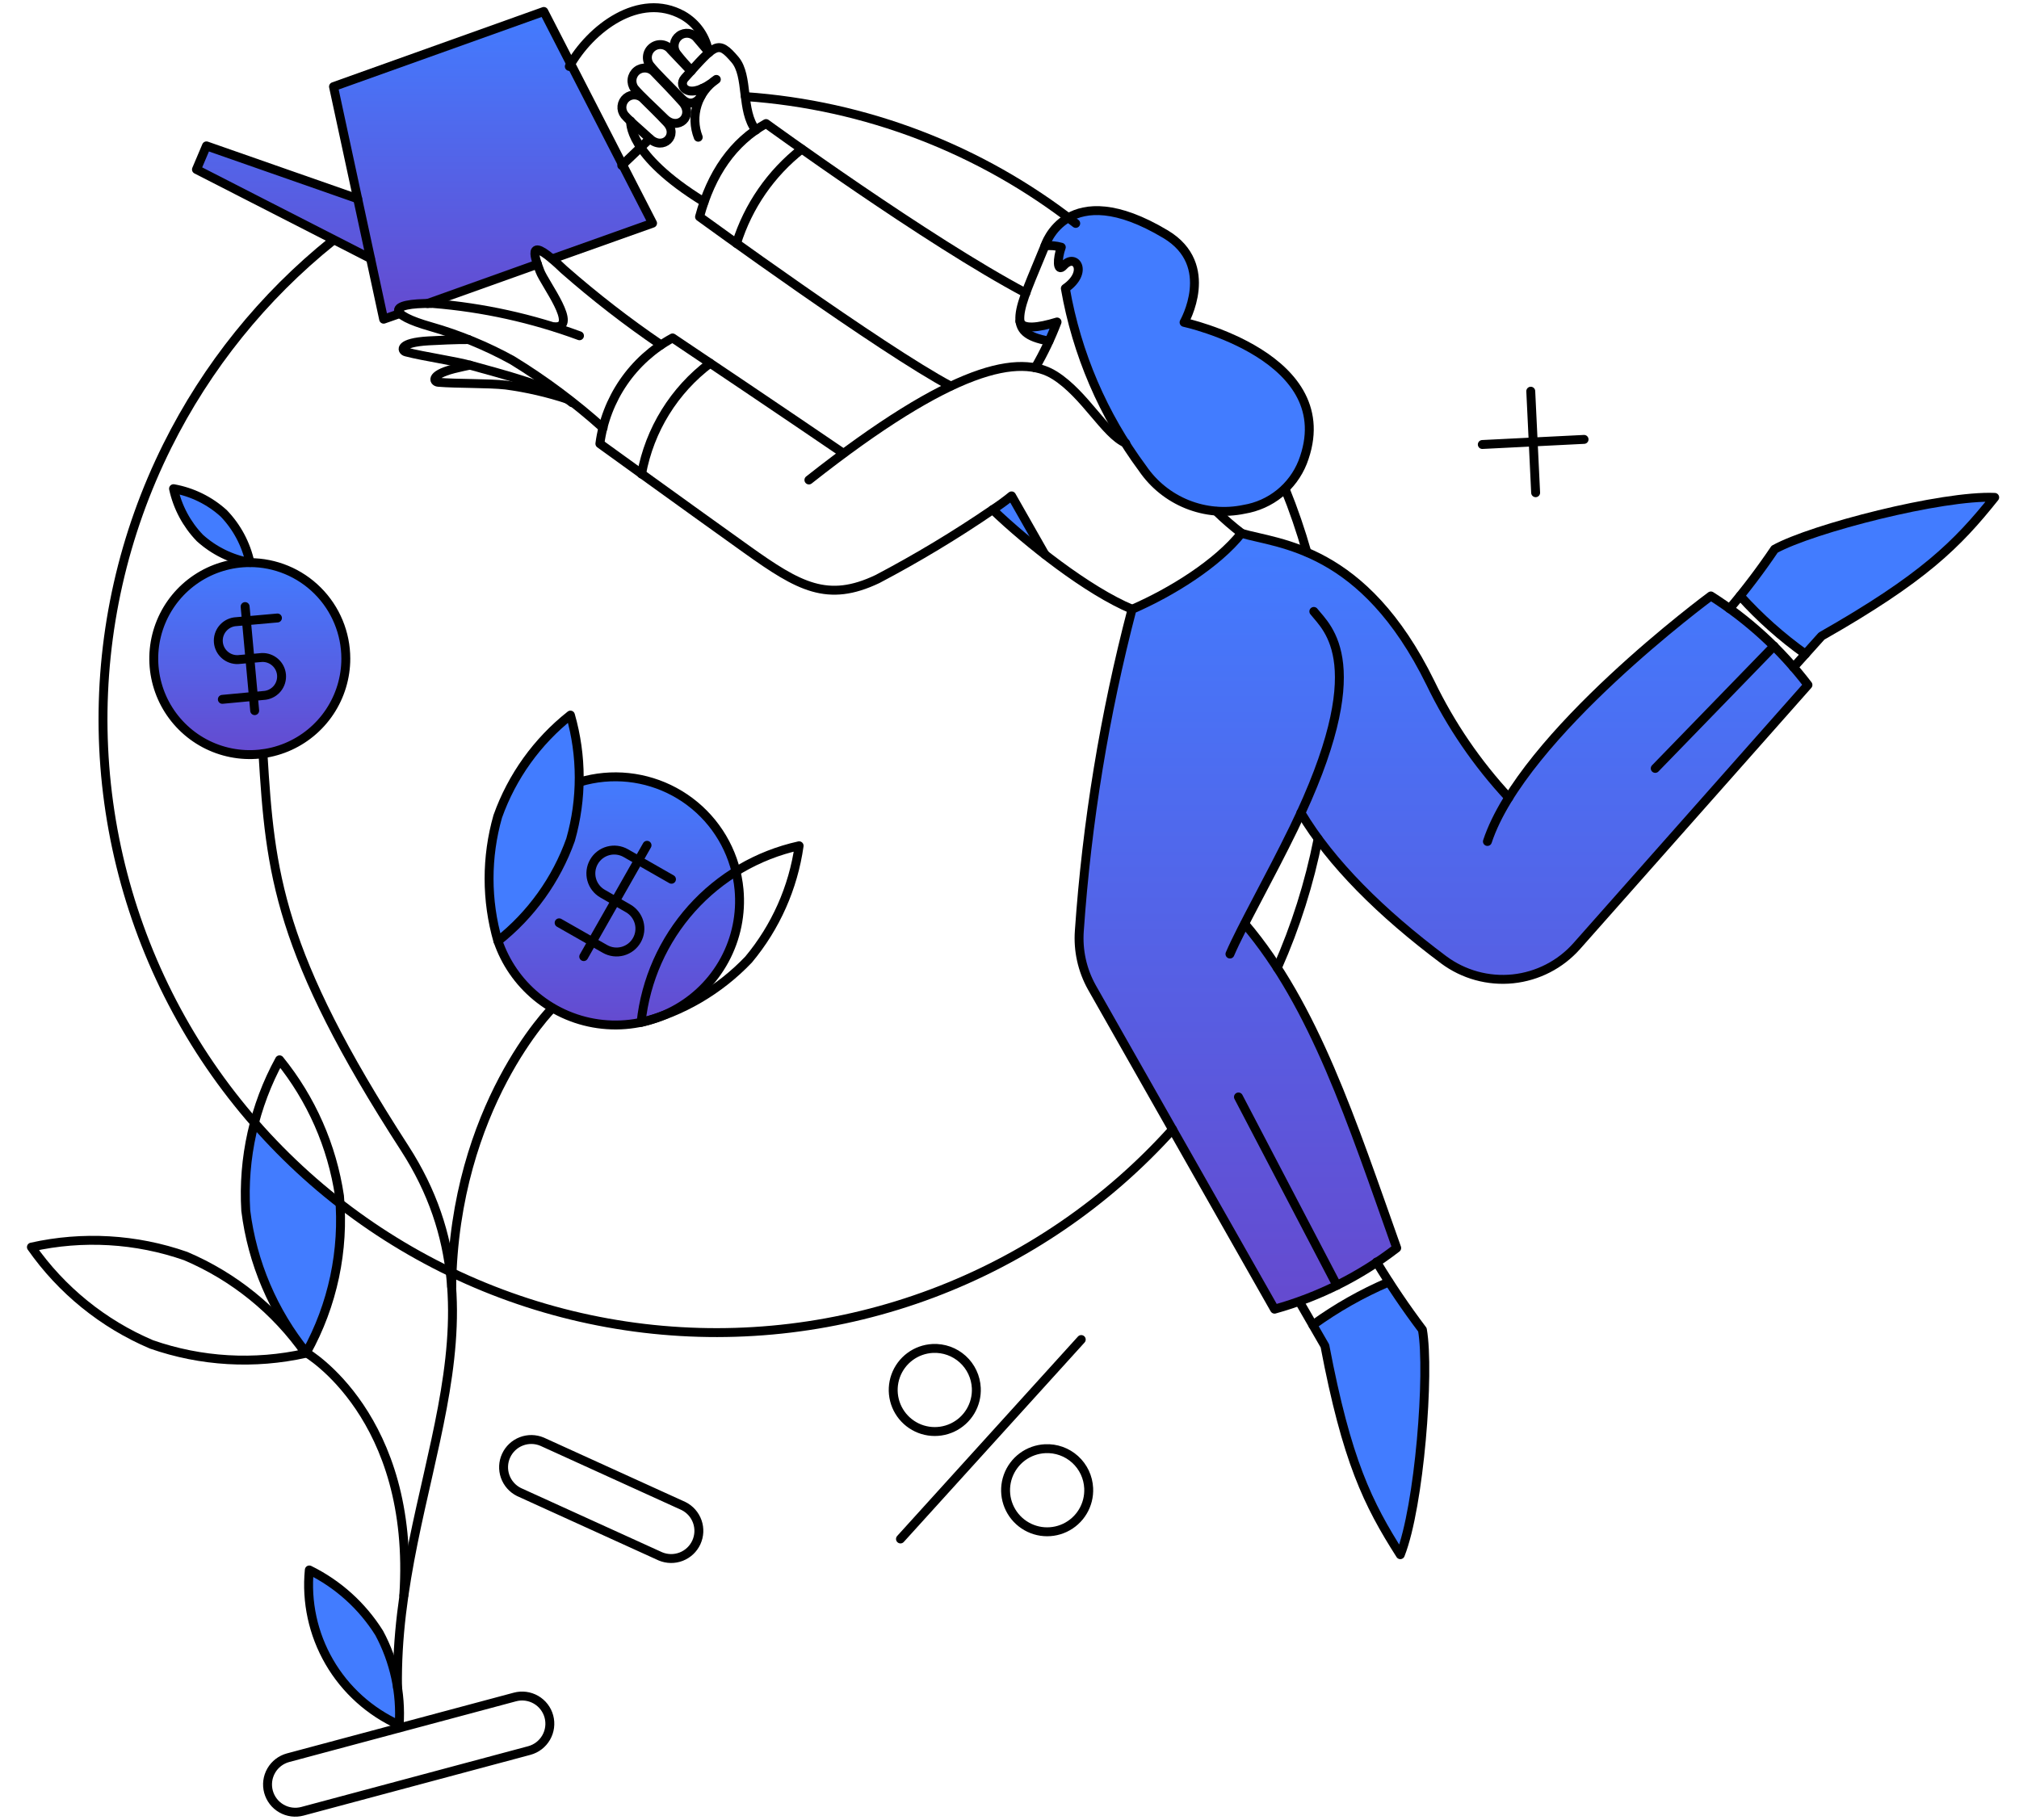 <svg xmlns="http://www.w3.org/2000/svg" width="142" height="128" viewBox="0 0 142 128" fill="none"><path d="M120.33 41.937C120.33 41.937 110.38 49.273 106.122 56.131C103.892 53.732 102.033 51.013 100.608 48.063C95.902 38.456 89.941 38.31 87.311 37.529C85.623 39.653 82.441 41.653 79.617 42.878C77.682 50.281 76.441 57.849 75.911 65.483C75.811 66.865 76.118 68.246 76.793 69.457L89.642 92.108C92.757 91.243 95.674 89.782 98.233 87.805C95.071 78.903 92.439 70.668 87.558 64.903C88.531 63.011 89.881 60.535 91.48 57.191C93.586 60.731 97.127 64.244 101.52 67.531C102.919 68.573 104.658 69.051 106.393 68.871C108.128 68.691 109.732 67.866 110.888 66.559L127.157 48.183C125.282 45.702 122.968 43.585 120.33 41.937Z" fill="url(#paint0_linear_1862_64032)"></path><path d="M24.322 46.329C24.322 47.664 23.926 48.97 23.184 50.081C22.442 51.192 21.387 52.057 20.153 52.569C18.919 53.08 17.561 53.214 16.251 52.953C14.941 52.693 13.737 52.05 12.793 51.105C11.848 50.161 11.205 48.957 10.944 47.647C10.683 46.337 10.817 44.979 11.328 43.745C11.839 42.511 12.705 41.456 13.816 40.714C14.926 39.972 16.232 39.576 17.568 39.576C19.359 39.577 21.076 40.288 22.342 41.554C23.609 42.821 24.321 44.538 24.322 46.329Z" fill="url(#paint1_linear_1862_64032)"></path><path d="M38.843 18.211L45.895 15.687L38.246 0.806L23.47 6.095L25.165 14.002L14.52 10.263L13.818 11.922L26.068 18.214L26.985 22.474L28.15 22.056C27.776 21.652 28.358 21.368 30.077 21.354L37.816 18.589C37.514 17.703 37.439 17.032 38.843 18.211Z" fill="url(#paint2_linear_1862_64032)"></path><path fill-rule="evenodd" clip-rule="evenodd" d="M35.022 66.196C37.357 64.347 39.127 61.879 40.128 59.074C40.505 57.749 40.707 56.388 40.734 55.024C41.298 54.852 41.881 54.736 42.474 54.681C44.78 54.469 47.076 55.181 48.857 56.66C50.639 58.139 51.76 60.264 51.976 62.57C52.135 64.289 51.781 66.016 50.958 67.534C50.135 69.052 48.881 70.292 47.354 71.097C45.826 71.902 44.095 72.236 42.377 72.057C40.66 71.878 39.035 71.194 37.706 70.091C36.468 69.063 35.54 67.714 35.022 66.196ZM34.976 66.06C34.831 65.535 34.713 65.004 34.622 64.47C34.681 64.939 34.779 65.404 34.915 65.861C34.934 65.927 34.955 65.993 34.976 66.06Z" fill="url(#paint3_linear_1862_64032)"></path><path d="M26.671 114.877C25.475 112.971 23.773 111.434 21.755 110.439C21.535 112.69 22.027 114.953 23.16 116.909C24.294 118.866 26.013 120.418 28.076 121.346C28.222 119.1 27.736 116.859 26.671 114.877Z" fill="#427CFF"></path><path d="M40.129 59.073C39.127 61.881 37.355 64.35 35.017 66.2C34.194 63.334 34.191 60.296 35.008 57.429C36.009 54.621 37.781 52.151 40.12 50.303C40.94 53.168 40.943 56.206 40.129 59.073Z" fill="#427CFF"></path><path d="M14.057 37.843C13.13 36.881 12.489 35.681 12.205 34.376C13.519 34.612 14.741 35.211 15.731 36.107C16.658 37.068 17.299 38.268 17.583 39.573C16.269 39.337 15.048 38.738 14.057 37.843Z" fill="#427CFF"></path><path d="M23.934 84.686C21.742 82.989 19.72 81.083 17.898 78.994C17.329 80.998 17.121 83.087 17.285 85.164C17.742 88.828 19.217 92.291 21.543 95.159C23.291 91.955 24.118 88.33 23.934 84.686Z" fill="#427CFF"></path><path d="M71.744 22.617C71.833 23.349 72.43 23.753 73.775 23.992C73.985 23.544 74.18 23.095 74.358 22.647C73.043 23.05 71.908 23.2 71.744 22.617Z" fill="#427CFF"></path><path d="M83.278 22.677C83.278 22.677 85.593 18.644 81.978 16.477C75.016 12.309 73.492 17.299 73.492 17.299C73.877 17.253 74.269 17.283 74.642 17.389C74.358 18.165 74.328 19.226 74.806 18.688C75.658 17.762 76.569 19.151 74.926 20.287C75.726 24.877 77.588 29.215 80.364 32.957C81.137 34.088 82.229 34.964 83.5 35.474C84.771 35.985 86.164 36.107 87.505 35.825C88.417 35.675 89.273 35.292 89.994 34.714C90.714 34.135 91.272 33.38 91.614 32.522C94.498 25.113 83.278 22.677 83.278 22.677Z" fill="#427CFF"></path><path d="M71.147 34.884C70.719 35.23 70.274 35.553 69.814 35.853C69.814 35.853 71.37 37.348 73.492 39.007L71.147 34.884Z" fill="#427CFF"></path><path d="M100.041 93.54C98.906 91.912 98.232 91.046 97.681 90.18C95.796 90.985 94.006 91.997 92.344 93.197L93.181 94.676C94.72 102.759 96.199 105.777 98.485 109.362C99.832 105.941 100.564 96.528 100.041 93.54Z" fill="#427CFF"></path><path d="M124.842 38.619C123.677 40.218 123.049 41.129 122.422 41.922C123.787 43.447 125.315 44.819 126.978 46.012L128.144 44.742C135.287 40.666 137.676 38.29 140.321 34.977C136.645 34.809 127.501 37.155 124.842 38.619Z" fill="#427CFF"></path><path d="M52.425 6.795C60.886 7.382 68.978 10.489 75.658 15.715" stroke="black" stroke-width="0.627" stroke-linecap="round" stroke-linejoin="round"></path><path d="M82.47 79.451C77.846 84.592 72.054 88.546 65.582 90.98C59.11 93.414 52.148 94.257 45.282 93.439C38.416 92.62 31.848 90.163 26.13 86.275C20.412 82.387 15.713 77.182 12.427 71.098C9.141 65.014 7.366 58.23 7.25 51.316C7.135 44.403 8.682 37.562 11.763 31.372C14.548 25.775 18.512 20.857 23.375 16.952" stroke="black" stroke-width="0.627" stroke-linecap="round" stroke-linejoin="round"></path><path d="M92.705 59.013C92.087 62.133 91.125 65.174 89.836 68.082" stroke="black" stroke-width="0.627" stroke-linecap="round" stroke-linejoin="round"></path><path d="M90.389 34.405C90.978 35.856 91.486 37.337 91.913 38.843" stroke="black" stroke-width="0.627" stroke-linecap="round" stroke-linejoin="round"></path><path d="M56.892 33.764C67.052 25.741 71.743 24.86 74.195 26.413C76.311 27.755 77.729 30.552 79.175 31.174" stroke="black" stroke-width="0.627" stroke-linecap="round" stroke-linejoin="round"></path><path d="M85.549 35.975C86.111 36.522 86.704 37.036 87.327 37.513" stroke="black" stroke-width="0.627" stroke-linecap="round" stroke-linejoin="round"></path><path d="M73.492 17.298C73.492 17.298 75.016 12.306 81.978 16.476C85.596 18.642 83.278 22.676 83.278 22.676C83.278 22.676 94.487 25.108 91.615 32.523C91.272 33.38 90.714 34.135 89.994 34.714C89.274 35.292 88.418 35.675 87.506 35.826C86.165 36.108 84.772 35.986 83.5 35.476C82.229 34.965 81.138 34.089 80.365 32.958C77.59 29.215 75.728 24.877 74.927 20.288C76.57 19.152 75.65 17.755 74.807 18.689C74.324 19.223 74.359 18.166 74.643 17.39C74.269 17.284 73.878 17.253 73.492 17.298Z" stroke="black" stroke-width="0.627" stroke-linecap="round" stroke-linejoin="round"></path><path d="M73.775 23.993C70.608 23.425 71.594 21.96 73.492 17.3" stroke="black" stroke-width="0.627" stroke-linecap="round" stroke-linejoin="round"></path><path d="M72.805 25.874C73.405 24.843 73.92 23.765 74.344 22.65C73.029 23.053 71.893 23.2 71.728 22.605" stroke="black" stroke-width="0.627" stroke-linecap="round" stroke-linejoin="round"></path><path d="M66.861 27.159C62.063 24.619 49.2 15.251 49.2 15.251C50.022 12.203 51.56 9.992 53.877 8.692C53.877 8.692 65.262 16.969 72.149 20.615" stroke="black" stroke-width="0.627" stroke-linecap="round" stroke-linejoin="round"></path><path d="M91.494 57.176C93.601 60.715 97.141 64.229 101.534 67.515C102.934 68.557 104.673 69.036 106.408 68.856C108.143 68.675 109.746 67.85 110.902 66.544L127.157 48.182C125.27 45.708 122.958 43.588 120.33 41.922C120.33 41.922 107.107 51.663 104.613 59.193" stroke="black" stroke-width="0.627" stroke-linecap="round" stroke-linejoin="round"></path><path d="M87.55 64.99C92.451 70.757 95.066 78.87 98.233 87.79C95.675 89.766 92.757 91.227 89.642 92.093L76.793 69.457C76.117 68.246 75.811 66.865 75.911 65.483C76.441 57.844 77.681 50.271 79.617 42.863C82.441 41.637 85.623 39.638 87.311 37.514C89.941 38.292 95.902 38.441 100.608 48.048C102.031 50.995 103.887 53.712 106.114 56.109" stroke="black" stroke-width="0.627" stroke-linecap="round" stroke-linejoin="round"></path><path d="M86.505 67.111C87.326 65.198 89.303 61.734 90.988 58.266C96.605 46.694 93.348 44.207 92.404 43.011" stroke="black" stroke-width="0.627" stroke-linecap="round" stroke-linejoin="round"></path><path d="M69.814 35.853C70.274 35.553 70.719 35.229 71.146 34.883L73.491 39.007" stroke="black" stroke-width="0.627" stroke-linecap="round" stroke-linejoin="round"></path><path d="M79.632 42.862C76.508 41.562 72.272 38.212 69.814 35.853C67.211 37.633 64.508 39.261 61.718 40.73C58.207 42.403 56.208 41.28 52.529 38.653C48.275 35.615 42.191 31.212 42.191 31.212C42.396 29.657 42.967 28.172 43.855 26.879C44.743 25.586 45.925 24.522 47.303 23.772C54.828 28.818 59.311 31.881 59.311 31.881" stroke="black" stroke-width="0.627" stroke-linecap="round" stroke-linejoin="round"></path><path d="M46.748 8.335C47.691 9.26 48.855 8.139 48.002 7.184C47.361 6.466 46.568 5.646 46.045 5.108C45.894 4.927 45.679 4.812 45.445 4.788C45.21 4.764 44.976 4.832 44.791 4.978C44.606 5.123 44.486 5.336 44.455 5.569C44.424 5.802 44.485 6.039 44.626 6.228C45.037 6.727 45.881 7.483 46.748 8.335Z" stroke="black" stroke-width="0.627" stroke-linecap="round" stroke-linejoin="round"></path><path d="M49.872 3.688C49.557 3.314 49.321 3.042 49.02 2.687C48.877 2.502 48.667 2.38 48.435 2.347C48.204 2.315 47.968 2.374 47.78 2.512C47.591 2.651 47.463 2.857 47.425 3.088C47.386 3.318 47.438 3.555 47.571 3.748C47.9 4.175 48.256 4.581 48.636 4.962" stroke="black" stroke-width="0.627" stroke-linecap="round" stroke-linejoin="round"></path><path d="M48.6 5.004C48.271 4.645 47.493 3.854 47.166 3.494C47.02 3.302 46.803 3.176 46.563 3.144C46.323 3.112 46.081 3.176 45.889 3.323C45.696 3.469 45.57 3.686 45.538 3.926C45.506 4.165 45.57 4.408 45.717 4.6C46.117 5.111 47.096 6.059 47.957 6.946C48.679 7.689 49.482 6.916 49.407 6.213" stroke="black" stroke-width="0.627" stroke-linecap="round" stroke-linejoin="round"></path><path d="M44.356 8.513C44.356 8.513 44.059 10.852 49.519 14.207" stroke="black" stroke-width="0.627" stroke-linecap="round" stroke-linejoin="round"></path><path d="M40.041 4.674C41.52 2.014 44.962 -0.613 48.019 1.074C48.501 1.347 48.915 1.725 49.23 2.18C49.546 2.636 49.755 3.156 49.842 3.703" stroke="black" stroke-width="0.627" stroke-linecap="round" stroke-linejoin="round"></path><path d="M26.055 18.181L13.818 11.921L14.521 10.262L25.158 13.983" stroke="black" stroke-width="0.627" stroke-linecap="round" stroke-linejoin="round"></path><path d="M30.074 21.348L37.8 18.588" stroke="black" stroke-width="0.627" stroke-linecap="round" stroke-linejoin="round"></path><path d="M38.844 18.211L45.896 15.701L38.247 0.806L23.456 6.094L26.982 22.454L28.132 22.051" stroke="black" stroke-width="0.627" stroke-linecap="round" stroke-linejoin="round"></path><path d="M91.39 91.57L93.183 94.678C94.722 102.76 96.201 105.778 98.487 109.364C99.832 105.958 100.564 96.53 100.041 93.542C98.884 92.01 97.808 90.419 96.816 88.776" stroke="black" stroke-width="0.627" stroke-linecap="round" stroke-linejoin="round"></path><path d="M97.677 90.18C95.789 90.987 93.997 92.002 92.335 93.206" stroke="black" stroke-width="0.627" stroke-linecap="round" stroke-linejoin="round"></path><path d="M124.768 45.447L116.416 54.053" stroke="black" stroke-width="0.627" stroke-linecap="round" stroke-linejoin="round"></path><path d="M122.392 41.922C123.768 43.447 125.305 44.819 126.978 46.011" stroke="black" stroke-width="0.627" stroke-linecap="round" stroke-linejoin="round"></path><path d="M126.142 46.941L128.114 44.745C135.255 40.681 137.646 38.305 140.29 34.988C136.615 34.824 127.47 37.17 124.812 38.634C123.833 40.084 122.776 41.481 121.645 42.817" stroke="black" stroke-width="0.627" stroke-linecap="round" stroke-linejoin="round"></path><path d="M94.028 90.416L87.103 77.166" stroke="black" stroke-width="0.627" stroke-linecap="round" stroke-linejoin="round"></path><path d="M42.415 30.101C40.433 28.322 38.292 26.727 36.021 25.336C34.203 24.336 32.279 23.544 30.283 22.976C27.357 22.148 27.131 21.305 30.448 21.348C33.971 21.631 37.44 22.395 40.756 23.619" stroke="black" stroke-width="0.627" stroke-linecap="round" stroke-linejoin="round"></path><path d="M39.009 22.991C40.726 23.066 38.319 19.974 37.977 19.077C37.512 17.853 37.056 16.473 39.666 18.972C41.831 20.873 44.11 22.639 46.491 24.262" stroke="black" stroke-width="0.627" stroke-linecap="round" stroke-linejoin="round"></path><path d="M32.957 23.888C32.195 23.873 30.612 23.951 30.148 23.978C28.043 24.098 28.22 24.669 28.549 24.755C29.846 25.096 32 25.384 33.196 25.726C35.121 26.271 38.889 27.205 40.233 28.326" stroke="black" stroke-width="0.627" stroke-linecap="round" stroke-linejoin="round"></path><path d="M33.053 25.686C32.706 25.759 32.431 25.817 32.267 25.86C30.205 26.308 30.474 26.863 30.818 26.891C32.162 27.002 34.329 26.949 35.569 27.085C37.066 27.286 38.54 27.626 39.974 28.102" stroke="black" stroke-width="0.627" stroke-linecap="round" stroke-linejoin="round"></path><path d="M24.322 46.328C24.322 47.664 23.926 48.97 23.184 50.081C22.442 51.192 21.387 52.057 20.153 52.569C18.919 53.08 17.561 53.214 16.251 52.953C14.941 52.693 13.737 52.05 12.793 51.105C11.848 50.161 11.205 48.957 10.944 47.647C10.683 46.337 10.817 44.979 11.328 43.745C11.839 42.511 12.705 41.456 13.816 40.714C14.926 39.972 16.232 39.576 17.568 39.576C19.359 39.576 21.076 40.288 22.342 41.554C23.609 42.821 24.321 44.538 24.322 46.328Z" stroke="black" stroke-width="0.627" stroke-linecap="round" stroke-linejoin="round"></path><path d="M40.785 55.008C41.334 54.844 41.9 54.734 42.475 54.681C44.781 54.469 47.076 55.181 48.858 56.66C50.639 58.139 51.761 60.264 51.977 62.569C52.136 64.289 51.782 66.016 50.959 67.534C50.136 69.052 48.882 70.291 47.354 71.097C45.827 71.901 44.095 72.236 42.378 72.056C40.661 71.878 39.035 71.193 37.707 70.091C36.47 69.064 35.542 67.716 35.023 66.199" stroke="black" stroke-width="0.627" stroke-linecap="round" stroke-linejoin="round"></path><path d="M13.056 88.356C16.456 89.8 19.381 92.172 21.498 95.199C17.894 96.006 14.137 95.788 10.651 94.57C7.252 93.125 4.327 90.754 2.209 87.727C5.813 86.919 9.57 87.138 13.056 88.356Z" stroke="black" stroke-width="0.627" stroke-linecap="round" stroke-linejoin="round"></path><path d="M26.67 114.875C27.737 116.857 28.224 119.099 28.075 121.344C26.013 120.416 24.294 118.865 23.16 116.908C22.026 114.952 21.534 112.689 21.754 110.438C23.774 111.431 25.476 112.968 26.67 114.875Z" stroke="black" stroke-width="0.627" stroke-linecap="round" stroke-linejoin="round"></path><path d="M52.648 67.5C50.594 69.656 47.974 71.189 45.088 71.923C45.406 68.948 46.65 66.148 48.644 63.918C50.639 61.688 53.283 60.142 56.204 59.496C55.787 62.443 54.555 65.215 52.648 67.5Z" stroke="black" stroke-width="0.627" stroke-linecap="round" stroke-linejoin="round"></path><path d="M40.129 59.073C39.127 61.881 37.355 64.351 35.017 66.2C34.194 63.335 34.191 60.296 35.008 57.429C36.009 54.621 37.781 52.152 40.12 50.303C40.941 53.169 40.944 56.206 40.129 59.073Z" stroke="black" stroke-width="0.627" stroke-linecap="round" stroke-linejoin="round"></path><path d="M14.057 37.843C13.13 36.881 12.489 35.681 12.205 34.376C13.52 34.612 14.741 35.211 15.731 36.107C16.658 37.068 17.299 38.268 17.583 39.573C16.269 39.337 15.048 38.738 14.057 37.843Z" stroke="black" stroke-width="0.627" stroke-linecap="round" stroke-linejoin="round"></path><path d="M18.496 53.018C19.003 61.409 19.545 66.983 28.46 80.766C36.417 93.075 27.741 104.48 27.958 118.712" stroke="black" stroke-width="0.627" stroke-linecap="round" stroke-linejoin="round"></path><path d="M38.844 70.921C38.844 70.921 31.958 77.807 31.765 90.505" stroke="black" stroke-width="0.627" stroke-linecap="round" stroke-linejoin="round"></path><path d="M21.543 95.155C21.543 95.155 29.237 99.622 28.4 112.232" stroke="black" stroke-width="0.627" stroke-linecap="round" stroke-linejoin="round"></path><path d="M38.605 120.748C38.47 120.249 38.142 119.824 37.694 119.566C37.246 119.309 36.714 119.239 36.214 119.374L20.258 123.646C20.011 123.713 19.779 123.828 19.576 123.984C19.374 124.14 19.203 124.334 19.076 124.557C18.948 124.779 18.865 125.023 18.832 125.277C18.799 125.531 18.817 125.789 18.883 126.036C18.95 126.284 19.064 126.515 19.221 126.719C19.377 126.922 19.572 127.092 19.794 127.219C20.016 127.347 20.261 127.43 20.515 127.463C20.768 127.496 21.026 127.479 21.274 127.412L37.23 123.139C37.729 123.004 38.154 122.676 38.412 122.227C38.67 121.779 38.739 121.247 38.605 120.748Z" stroke="black" stroke-width="0.627" stroke-linecap="round" stroke-linejoin="round"></path><path d="M19.514 43.472L16.495 43.741C16.157 43.791 15.852 43.968 15.64 44.236C15.429 44.504 15.328 44.842 15.358 45.182C15.388 45.522 15.547 45.837 15.803 46.064C16.058 46.29 16.39 46.411 16.731 46.4L18.419 46.251C18.762 46.239 19.096 46.358 19.352 46.585C19.609 46.811 19.769 47.128 19.799 47.469C19.829 47.81 19.728 48.15 19.515 48.418C19.302 48.686 18.994 48.863 18.655 48.911L15.638 49.195" stroke="black" stroke-width="0.627" stroke-linecap="round" stroke-linejoin="round"></path><path d="M17.24 42.669L17.912 49.989" stroke="black" stroke-width="0.627" stroke-linecap="round" stroke-linejoin="round"></path><path d="M47.226 61.851L44.013 60.014C43.634 59.798 43.186 59.741 42.766 59.856C42.345 59.971 41.988 60.248 41.772 60.627C41.556 61.005 41.499 61.454 41.614 61.874C41.729 62.294 42.006 62.651 42.385 62.867L44.177 63.898C44.365 64.005 44.529 64.148 44.661 64.319C44.793 64.489 44.891 64.684 44.948 64.892C45.005 65.1 45.02 65.317 44.993 65.531C44.966 65.745 44.897 65.952 44.79 66.139C44.683 66.326 44.54 66.491 44.37 66.623C44.199 66.755 44.005 66.853 43.796 66.91C43.588 66.967 43.371 66.982 43.157 66.955C42.943 66.928 42.736 66.859 42.549 66.752L39.325 64.915" stroke="black" stroke-width="0.627" stroke-linecap="round" stroke-linejoin="round"></path><path d="M45.507 59.462L41.055 67.291" stroke="black" stroke-width="0.627" stroke-linecap="round" stroke-linejoin="round"></path><path d="M46.449 109.482C46.915 109.678 47.439 109.685 47.91 109.502C48.382 109.319 48.763 108.959 48.975 108.5C49.186 108.04 49.211 107.517 49.043 107.04C48.876 106.563 48.529 106.169 48.077 105.943L38.127 101.416C37.66 101.218 37.135 101.21 36.663 101.393C36.19 101.575 35.808 101.936 35.596 102.396C35.384 102.856 35.36 103.38 35.528 103.858C35.697 104.336 36.044 104.729 36.498 104.955L46.449 109.482Z" stroke="black" stroke-width="0.627" stroke-linecap="round" stroke-linejoin="round"></path><path d="M68.665 97.635C68.694 98.212 68.55 98.786 68.252 99.282C67.954 99.778 67.516 100.174 66.993 100.421C66.47 100.668 65.886 100.754 65.314 100.669C64.742 100.585 64.208 100.331 63.78 99.943C63.351 99.554 63.048 99.048 62.908 98.486C62.767 97.925 62.797 97.335 62.992 96.79C63.187 96.246 63.539 95.772 64.004 95.427C64.469 95.083 65.025 94.885 65.603 94.856C65.986 94.838 66.37 94.895 66.731 95.024C67.093 95.154 67.425 95.353 67.71 95.612C67.994 95.869 68.225 96.181 68.388 96.528C68.553 96.875 68.646 97.251 68.665 97.635Z" stroke="black" stroke-width="0.627" stroke-linecap="round" stroke-linejoin="round"></path><path d="M76.569 104.687C76.597 105.265 76.453 105.838 76.155 106.334C75.858 106.83 75.42 107.226 74.897 107.473C74.374 107.721 73.79 107.806 73.218 107.722C72.646 107.637 72.112 107.383 71.683 106.995C71.255 106.606 70.952 106.1 70.811 105.538C70.671 104.977 70.7 104.387 70.895 103.842C71.091 103.298 71.443 102.824 71.907 102.479C72.372 102.135 72.929 101.937 73.506 101.908C73.89 101.889 74.274 101.945 74.636 102.075C74.998 102.204 75.33 102.404 75.615 102.662C75.899 102.92 76.13 103.232 76.294 103.579C76.457 103.927 76.551 104.303 76.569 104.687Z" stroke="black" stroke-width="0.627" stroke-linecap="round" stroke-linejoin="round"></path><path d="M63.332 108.258L76.046 94.229" stroke="black" stroke-width="0.627" stroke-linecap="round" stroke-linejoin="round"></path><path d="M107.661 27.518L108.004 34.66" stroke="black" stroke-width="0.627" stroke-linecap="round" stroke-linejoin="round"></path><path d="M111.41 30.909L104.253 31.268" stroke="black" stroke-width="0.627" stroke-linecap="round" stroke-linejoin="round"></path><path d="M53.157 9.157C52.096 7.782 52.667 5.345 51.694 4.197C50.486 2.775 50.313 3.101 48.154 5.497C47.631 6.078 48.453 7.17 50.381 5.586C49.738 6.019 49.262 6.657 49.031 7.396C48.799 8.135 48.827 8.931 49.108 9.653" stroke="black" stroke-width="0.627" stroke-linecap="round" stroke-linejoin="round"></path><path d="M43.73 11.637L45.701 9.755" stroke="black" stroke-width="0.627" stroke-linecap="round" stroke-linejoin="round"></path><path d="M45.704 9.754C46.643 10.619 47.748 9.518 46.899 8.618C46.27 7.949 45.793 7.497 45.27 6.974C45.12 6.803 44.908 6.698 44.681 6.681C44.453 6.663 44.228 6.735 44.053 6.881C43.878 7.027 43.767 7.236 43.743 7.462C43.719 7.689 43.785 7.916 43.926 8.095C44.32 8.551 44.832 8.949 45.704 9.754Z" stroke="black" stroke-width="0.627" stroke-linecap="round" stroke-linejoin="round"></path><path d="M23.877 84.134C23.354 80.62 21.897 77.312 19.661 74.553C17.887 77.794 17.063 81.469 17.285 85.156C17.741 88.82 19.217 92.283 21.543 95.152C23.403 91.794 24.216 87.957 23.877 84.134Z" stroke="black" stroke-width="0.627" stroke-linecap="round" stroke-linejoin="round"></path><path d="M45.119 33.346C45.691 30.232 47.414 27.448 49.945 25.547" stroke="black" stroke-width="0.627" stroke-linecap="round" stroke-linejoin="round"></path><path d="M51.798 17.123C52.62 14.499 54.219 12.185 56.384 10.489" stroke="black" stroke-width="0.627" stroke-linecap="round" stroke-linejoin="round"></path><defs><linearGradient id="paint0_linear_1862_64032" x1="101.525" y1="37.529" x2="101.525" y2="92.108" gradientUnits="userSpaceOnUse"><stop stop-color="#427CFF"></stop><stop offset="1" stop-color="#654ACF"></stop></linearGradient><linearGradient id="paint1_linear_1862_64032" x1="17.568" y1="39.576" x2="17.568" y2="53.083" gradientUnits="userSpaceOnUse"><stop stop-color="#427CFF"></stop><stop offset="1" stop-color="#654ACF"></stop></linearGradient><linearGradient id="paint2_linear_1862_64032" x1="29.856" y1="0.806" x2="29.856" y2="22.474" gradientUnits="userSpaceOnUse"><stop stop-color="#427CFF"></stop><stop offset="1" stop-color="#654ACF"></stop></linearGradient><linearGradient id="paint3_linear_1862_64032" x1="43.318" y1="54.645" x2="43.318" y2="72.104" gradientUnits="userSpaceOnUse"><stop stop-color="#427CFF"></stop><stop offset="1" stop-color="#654ACF"></stop></linearGradient></defs></svg>